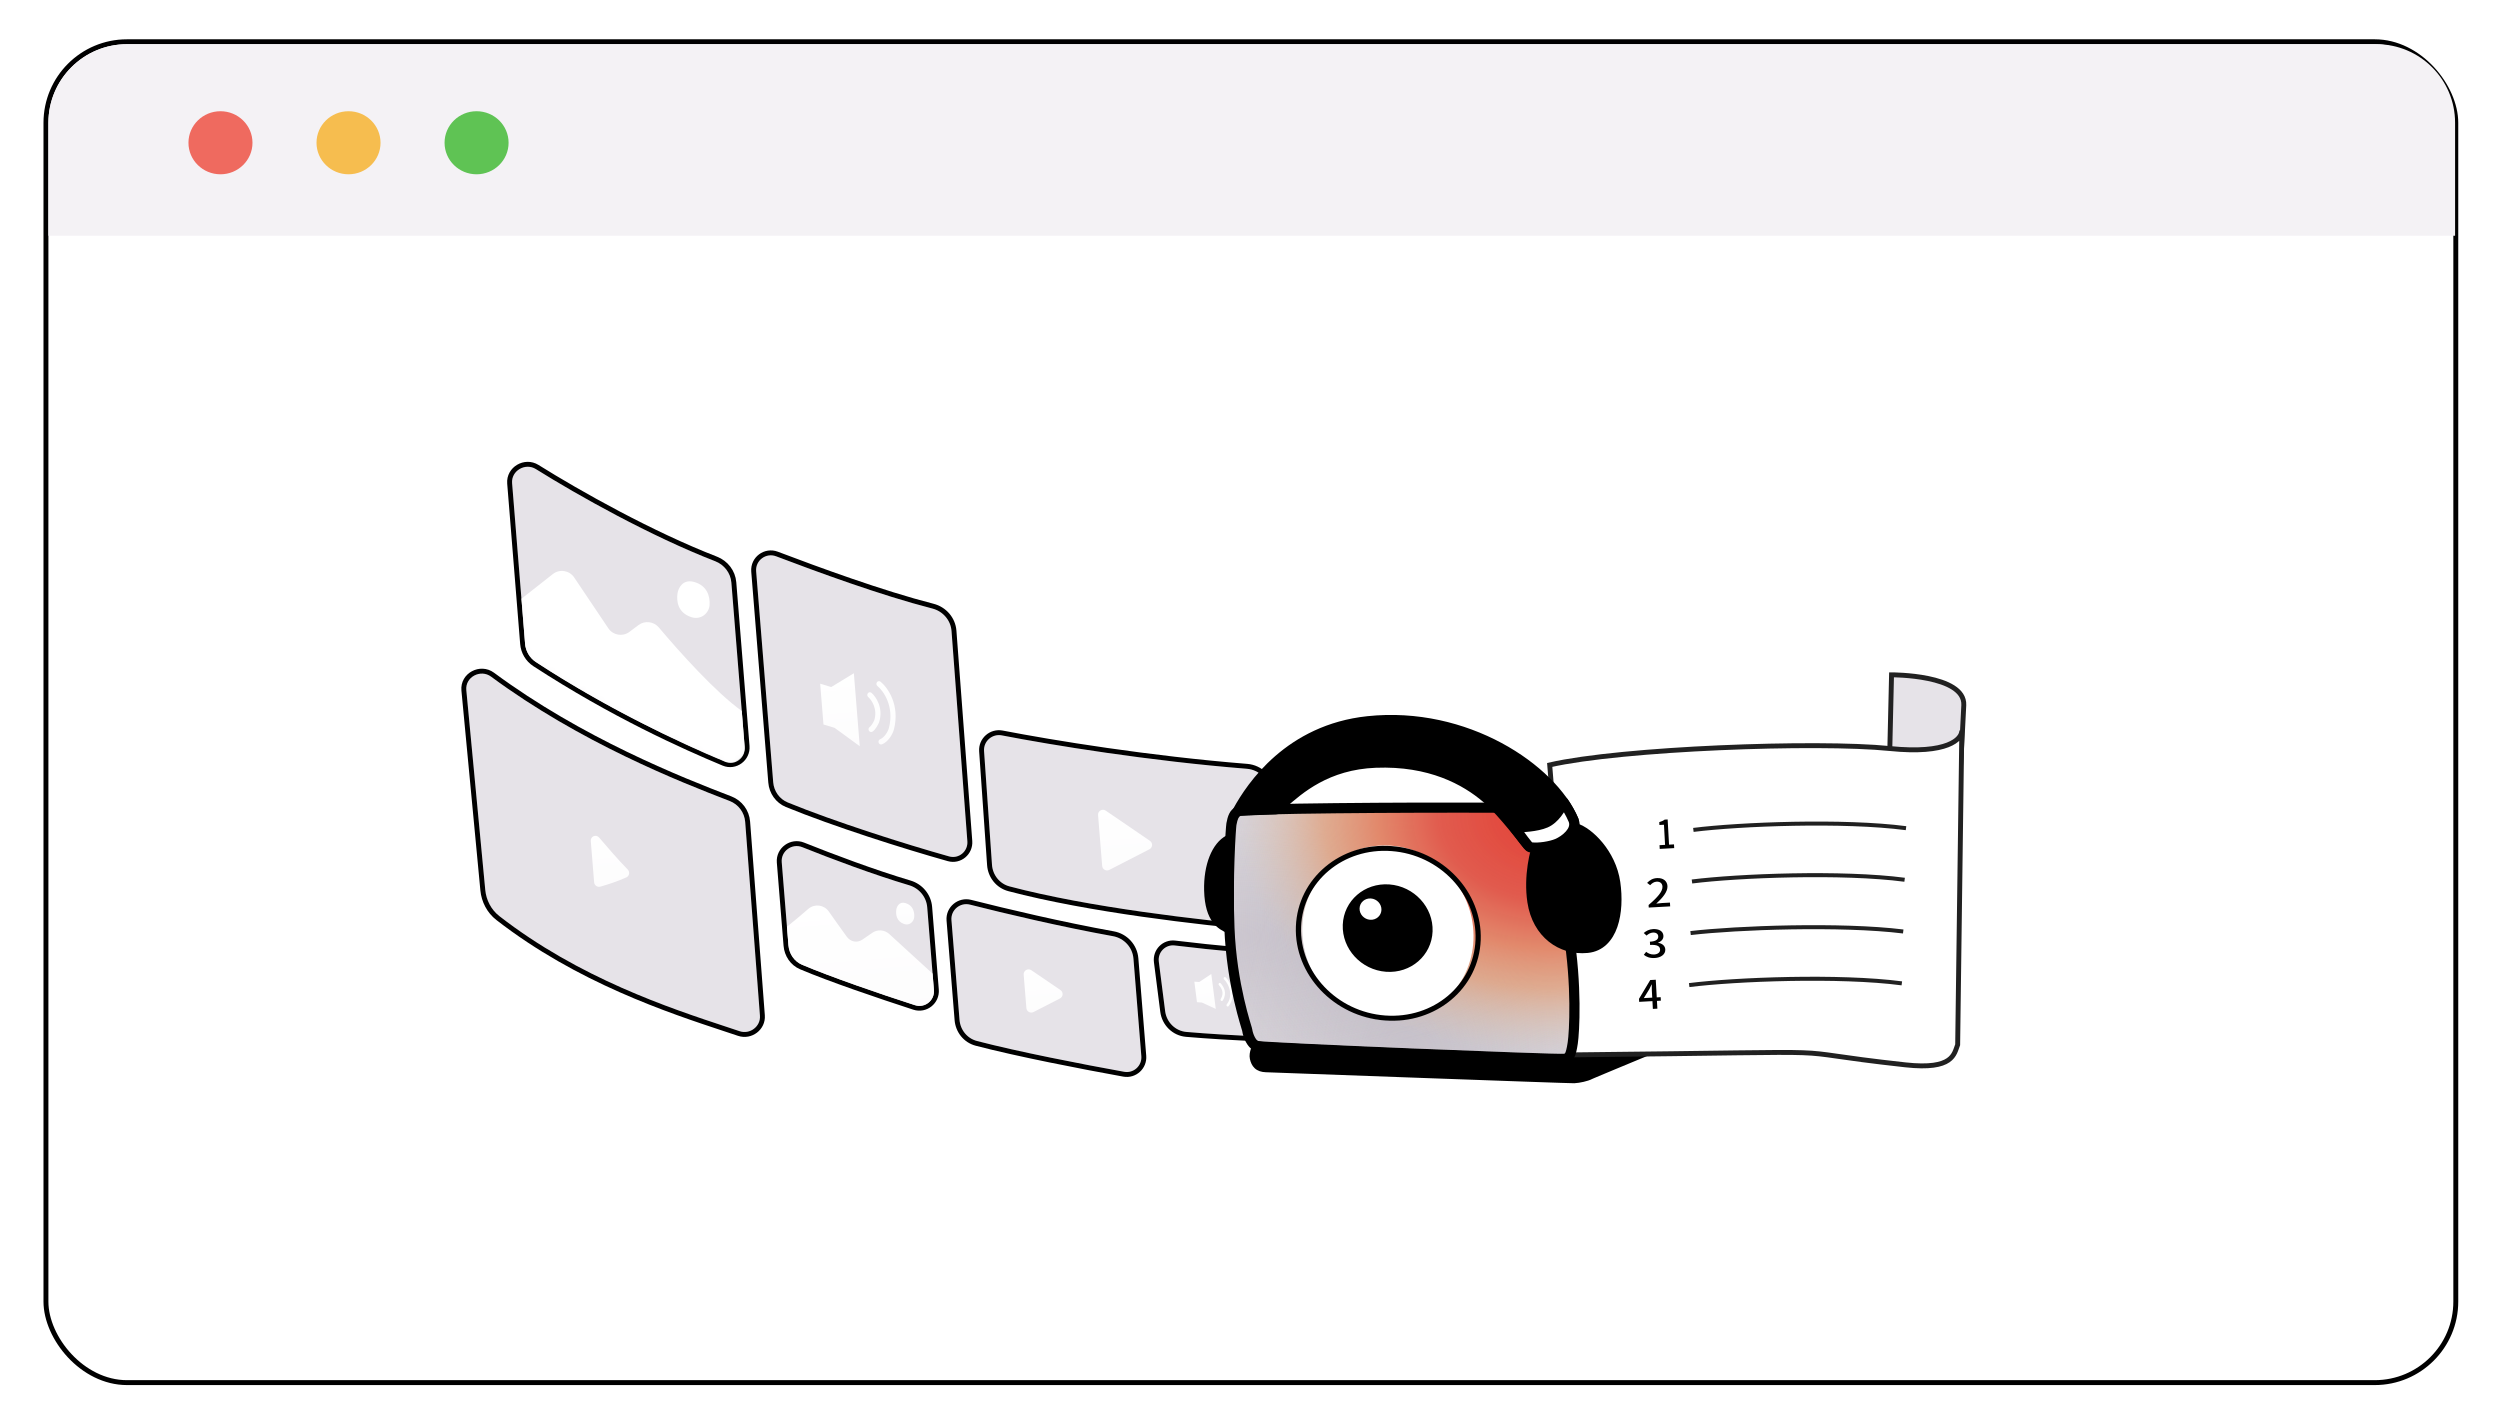 <svg width="509" height="290" viewBox="0 0 509 290" fill="none" xmlns="http://www.w3.org/2000/svg">
<g filter="url(#filter0_d_5867_1764)">
<rect x="9.855" y="5" width="489.645" height="272" rx="16" fill="white"/>
<rect x="9.355" y="4.5" width="490.645" height="273" rx="16.5" stroke="black"/>
<path d="M9.855 21C9.855 12.163 17.019 5 25.855 5H483.855C492.692 5 499.855 12.163 499.855 21V44H9.855V21Z" fill="#F4F2F5"/>
<ellipse cx="44.888" cy="25.066" rx="6.518" ry="6.421" fill="#EF6A5F"/>
<ellipse cx="70.959" cy="25.066" rx="6.518" ry="6.421" fill="#F6BD4F"/>
<ellipse cx="97.03" cy="25.066" rx="6.518" ry="6.421" fill="#5FC354"/>
<path d="M151.604 147.945L148.909 114.62C148.75 112.659 147.455 110.982 145.621 110.27C132.434 105.151 117.725 96.897 109.106 91.508C106.947 90.158 104.058 91.848 104.263 94.386L106.904 127.039C107.027 128.563 107.84 129.951 109.122 130.785C124.949 141.088 139.234 147.508 147.507 150.953C149.566 151.811 151.784 150.168 151.604 147.945Z" fill="#E6E3E8"/>
<path d="M152.102 147.905L149.407 114.58C149.233 112.42 147.808 110.582 145.802 109.804C132.656 104.701 117.977 96.464 109.371 91.084C106.88 89.526 103.525 91.46 103.765 94.427L106.405 127.079C106.541 128.755 107.435 130.284 108.849 131.204C124.711 141.53 139.026 147.963 147.315 151.415C149.727 152.419 152.311 150.493 152.102 147.905Z" stroke="black"/>
<mask id="mask0_5867_1764" style="mask-type:alpha" maskUnits="userSpaceOnUse" x="103" y="90" width="50" height="63">
<path d="M151.604 147.945L148.909 114.62C148.751 112.659 147.456 110.982 145.622 110.27C132.435 105.151 117.725 96.897 109.107 91.508C106.948 90.158 104.059 91.848 104.264 94.386L106.904 127.038C107.028 128.563 107.841 129.951 109.123 130.785C124.95 141.088 139.234 147.507 147.508 150.953C149.567 151.811 151.784 150.168 151.604 147.945Z" fill="#C8C8C8"/>
<path d="M151.604 147.945L148.909 114.62C148.751 112.659 147.456 110.982 145.622 110.27C132.435 105.151 117.725 96.897 109.107 91.508C106.948 90.158 104.059 91.848 104.264 94.386L106.904 127.038C107.028 128.563 107.841 129.951 109.123 130.785C124.95 141.088 139.234 147.507 147.508 150.953C149.567 151.811 151.784 150.168 151.604 147.945Z" fill="url(#paint0_linear_5867_1764)"/>
<path d="M151.604 147.945L148.909 114.62C148.751 112.659 147.456 110.982 145.622 110.27C132.435 105.151 117.725 96.897 109.107 91.508C106.948 90.158 104.059 91.848 104.264 94.386L106.904 127.038C107.028 128.563 107.841 129.951 109.123 130.785C124.95 141.088 139.234 147.507 147.508 150.953C149.567 151.811 151.784 150.168 151.604 147.945Z" fill="url(#paint1_radial_5867_1764)" fill-opacity="0.9"/>
<path d="M151.604 147.945L148.909 114.62C148.751 112.659 147.456 110.982 145.622 110.27C132.435 105.151 117.725 96.897 109.107 91.508C106.948 90.158 104.059 91.848 104.264 94.386L106.904 127.038C107.028 128.563 107.841 129.951 109.123 130.785C124.95 141.088 139.234 147.507 147.508 150.953C149.567 151.811 151.784 150.168 151.604 147.945Z" fill="url(#paint2_radial_5867_1764)" fill-opacity="0.55"/>
<path d="M151.604 147.945L148.909 114.62C148.751 112.659 147.456 110.982 145.622 110.27C132.435 105.151 117.725 96.897 109.107 91.508C106.948 90.158 104.059 91.848 104.264 94.386L106.904 127.038C107.028 128.563 107.841 129.951 109.123 130.785C124.95 141.088 139.234 147.507 147.508 150.953C149.567 151.811 151.784 150.168 151.604 147.945Z" fill="url(#paint3_radial_5867_1764)" fill-opacity="0.35"/>
<path d="M151.604 147.945L148.909 114.62C148.751 112.659 147.456 110.982 145.622 110.27C132.435 105.151 117.725 96.897 109.107 91.508C106.948 90.158 104.059 91.848 104.264 94.386L106.904 127.038C107.028 128.563 107.841 129.951 109.123 130.785C124.95 141.088 139.234 147.507 147.508 150.953C149.567 151.811 151.784 150.168 151.604 147.945Z" fill="url(#paint4_radial_5867_1764)"/>
<path d="M152.103 147.905L149.408 114.58C149.233 112.42 147.808 110.582 145.802 109.803C132.656 104.701 117.977 96.464 109.372 91.084C106.88 89.526 103.526 91.46 103.765 94.426L106.406 127.079C106.541 128.755 107.436 130.284 108.85 131.204C124.712 141.529 139.027 147.962 147.316 151.415C149.728 152.419 152.312 150.493 152.103 147.905Z" stroke="black"/>
</mask>
<g mask="url(#mask0_5867_1764)">
<path d="M112.557 112.881L106.166 117.904L106.907 127.068C107.029 128.576 107.824 129.95 109.087 130.783C122.573 139.679 138.085 147.159 147.642 151.102C149.666 151.937 151.797 150.321 151.621 148.139L151.023 140.748C145.843 137.069 138.48 128.912 134.15 123.761C133.11 122.523 131.283 122.297 129.99 123.269L128.152 124.651C126.777 125.683 124.818 125.352 123.859 123.925L116.901 113.567C115.929 112.119 113.929 111.803 112.557 112.881Z" fill="white"/>
</g>
<path d="M141.282 114.474C139.016 113.868 138.108 115.719 137.944 116.797C137.699 118.417 138.004 120.777 140.787 121.661C142.721 122.275 144.341 120.84 144.466 119.23C144.605 117.432 143.978 115.195 141.282 114.474Z" fill="white"/>
<path d="M260.381 181.282L258.519 157.154C258.329 154.679 256.35 152.722 253.875 152.524C233.791 150.916 214.323 147.724 203.968 145.724C202.011 145.347 200.214 146.92 200.353 148.908L201.971 172.081C202.116 174.16 203.533 175.939 205.548 176.472C221.757 180.756 244.283 183.311 257.147 184.49C258.988 184.659 260.523 183.126 260.381 181.282Z" fill="#E6E3E8"/>
<path d="M260.879 181.244L259.018 157.116C258.808 154.392 256.631 152.243 253.915 152.025C233.854 150.419 214.405 147.23 204.063 145.234C201.788 144.794 199.692 146.623 199.854 148.943L201.472 172.116C201.632 174.4 203.19 176.366 205.42 176.955C221.674 181.251 244.236 183.809 257.101 184.988C259.255 185.185 261.045 183.391 260.879 181.244Z" stroke="black"/>
<path d="M224.402 172.303L223.565 161.95C223.497 161.112 224.431 160.569 225.126 161.044L234.129 167.196C234.754 167.624 234.696 168.565 234.022 168.911L225.856 173.112C225.222 173.438 224.459 173.015 224.402 172.303Z" fill="url(#paint5_linear_5867_1764)"/>
<path d="M232.375 211.033L230.769 191.171C230.584 188.879 228.858 187.013 226.595 186.605C216.148 184.723 204.653 182.003 197.487 180.182C195.476 179.671 193.548 181.285 193.715 183.353L195.355 203.629C195.521 205.679 196.918 207.422 198.908 207.943C207.312 210.142 220.456 212.694 228.878 214.216C230.808 214.565 232.533 212.987 232.375 211.033Z" fill="#E6E3E8"/>
<path d="M232.874 210.993L231.268 191.131C231.064 188.608 229.166 186.56 226.684 186.113C216.253 184.234 204.771 181.517 197.61 179.697C195.27 179.103 193.022 180.981 193.217 183.394L194.857 203.669C195.039 205.921 196.576 207.85 198.782 208.427C207.206 210.631 220.366 213.186 228.789 214.708C231.045 215.116 233.058 213.271 232.874 210.993Z" stroke="black"/>
<path d="M208.971 201.242L208.421 194.442C208.354 193.604 209.287 193.062 209.981 193.535L215.91 197.574C216.537 198.002 216.479 198.944 215.804 199.29L210.425 202.051C209.79 202.376 209.029 201.952 208.971 201.242Z" fill="url(#paint6_linear_5867_1764)"/>
<path d="M101.677 182.522C119.271 196.193 139.425 202.209 150.59 205.951C152.686 206.654 154.89 204.99 154.722 202.786L151.721 163.349C151.575 161.427 150.341 159.766 148.542 159.075C138.343 155.157 118.091 147.152 99.978 133.763C97.826 132.172 94.689 133.853 94.942 136.517L98.797 177.175C98.997 179.276 100.01 181.227 101.677 182.522Z" fill="#E6E3E8"/>
<path d="M101.37 182.917C117.702 195.607 136.225 201.728 147.74 205.532C148.686 205.845 149.585 206.142 150.431 206.426C152.854 207.238 155.416 205.322 155.22 202.748L152.22 163.311C152.059 161.197 150.702 159.368 148.721 158.608C138.526 154.692 118.33 146.707 100.275 133.361C97.798 131.53 94.148 133.442 94.444 136.565L98.3 177.222C98.511 179.451 99.588 181.532 101.37 182.917Z" stroke="black"/>
<path d="M120.964 175.637L120.284 167.23C120.207 166.286 121.343 165.795 121.964 166.511C123.698 168.509 125.673 170.859 127.803 173.032C128.289 173.528 128.155 174.362 127.519 174.642C125.449 175.555 123.74 176.087 122.233 176.519C121.627 176.693 121.014 176.265 120.964 175.637Z" fill="url(#paint7_linear_5867_1764)"/>
<path d="M190.142 197.538L188.782 180.72C188.611 178.606 187.125 176.838 185.093 176.233C177.725 174.04 169.213 170.834 163.343 168.482C161.25 167.644 158.979 169.292 159.161 171.539L160.531 188.48C160.671 190.209 161.696 191.746 163.292 192.426C168.989 194.852 179.109 198.296 186.257 200.621C188.282 201.28 190.314 199.661 190.142 197.538Z" fill="#E6E3E8"/>
<path d="M190.64 197.498L189.28 180.68C189.092 178.352 187.458 176.415 185.235 175.754C177.889 173.567 169.394 170.368 163.529 168.018C161.097 167.044 158.45 168.956 158.662 171.58L160.032 188.52C160.186 190.419 161.314 192.127 163.096 192.886C168.816 195.322 178.956 198.772 186.102 201.096C188.471 201.867 190.84 199.973 190.64 197.498Z" stroke="black"/>
<path d="M184.344 179.864C183.074 179.497 182.572 180.595 182.483 181.236C182.351 182.198 182.528 183.602 184.087 184.135C185.171 184.505 186.073 183.657 186.138 182.7C186.211 181.632 185.854 180.3 184.344 179.864Z" fill="url(#paint8_linear_5867_1764)"/>
<path d="M160.224 184.679L160.526 188.417C160.669 190.18 161.729 191.741 163.357 192.433C169.229 194.929 178.983 198.335 186.309 200.678C188.321 201.321 190.318 199.709 190.148 197.603L189.876 194.234L181.062 186.175C180.075 185.272 178.638 185.177 177.547 185.951C176.918 186.397 176.213 186.89 175.552 187.326C174.487 188.029 173.168 187.755 172.413 186.726C171.377 185.316 169.963 183.311 168.753 181.591C167.771 180.194 165.856 179.944 164.56 181.057C163.132 182.284 161.406 183.759 160.224 184.679Z" fill="url(#paint9_linear_5867_1764)"/>
<path d="M196.956 167.285L193.729 124.477C193.563 122.273 191.969 120.448 189.829 119.899C179.332 117.205 166.269 112.4 158.018 109.264C155.953 108.479 153.772 110.11 153.95 112.312L157.423 155.257C157.571 157.083 158.698 158.687 160.394 159.382C169.955 163.303 184.251 167.844 193.24 170.365C195.216 170.919 197.11 169.331 196.956 167.285Z" fill="#E6E3E8"/>
<path d="M197.454 167.247L194.228 124.439C194.045 122.012 192.292 120.015 189.953 119.414C179.487 116.729 166.448 111.933 158.196 108.797C155.789 107.882 153.244 109.783 153.452 112.352L156.925 155.297C157.087 157.303 158.327 159.075 160.204 159.845C169.79 163.775 184.107 168.323 193.105 170.846C195.424 171.497 197.634 169.631 197.454 167.247Z" stroke="black"/>
<path d="M167.658 143.506L166.987 135.205L169.237 135.879L173.846 133.07L175.047 147.929L169.908 144.181L167.658 143.506Z" fill="url(#paint10_linear_5867_1764)"/>
<path fill-rule="evenodd" clip-rule="evenodd" d="M178.546 134.896C178.722 134.653 179.053 134.609 179.284 134.797C180.75 135.989 183.273 139.56 182.003 144.509C181.863 145.055 181.553 145.688 181.147 146.237C180.744 146.782 180.203 147.302 179.571 147.546C179.298 147.651 178.995 147.503 178.892 147.215C178.79 146.927 178.928 146.608 179.201 146.502C179.58 146.356 179.975 146.007 180.313 145.549C180.649 145.095 180.887 144.591 180.985 144.21C182.116 139.805 179.866 136.668 178.645 135.675C178.414 135.487 178.369 135.138 178.546 134.896ZM176.7 137.137C176.885 136.902 177.217 136.87 177.442 137.067C178.354 137.864 179.922 140.162 178.977 143.075L178.968 143.105L178.955 143.132C178.852 143.364 178.67 143.72 178.452 144.059C178.247 144.378 177.958 144.766 177.623 144.969C177.371 145.121 177.048 145.028 176.902 144.761C176.756 144.495 176.841 144.156 177.093 144.004C177.204 143.936 177.381 143.737 177.578 143.43C177.753 143.158 177.902 142.868 177.989 142.679C178.722 140.37 177.48 138.537 176.773 137.92C176.548 137.723 176.516 137.373 176.7 137.137Z" fill="url(#paint11_linear_5867_1764)"/>
<path d="M258.359 203.713L257.482 194.462C257.245 191.957 255.181 190.024 252.669 189.851C247.688 189.508 242.712 188.915 239.173 188.497C237.268 188.271 235.691 189.887 235.934 191.789L237.223 201.869C237.512 204.128 239.289 205.906 241.559 206.104C245.832 206.477 251.232 206.784 255.256 206.978C257.071 207.066 258.531 205.521 258.359 203.713Z" fill="#E6E3E8"/>
<path d="M258.857 203.666L257.98 194.415C257.718 191.655 255.449 189.541 252.704 189.352C247.838 189.018 242.976 188.443 239.451 188.026C239.378 188.017 239.304 188.009 239.232 188C236.999 187.736 235.155 189.632 235.438 191.853L236.727 201.933C237.044 204.415 239.002 206.383 241.515 206.602C245.798 206.976 251.206 207.284 255.232 207.478C257.354 207.58 259.057 205.774 258.857 203.666Z" stroke="black"/>
<path d="M243.704 200.047L243.17 195.87L244.165 195.939L246.621 194.304L247.53 201.414L244.699 200.117L243.704 200.047Z" fill="url(#paint12_linear_5867_1764)"/>
<path fill-rule="evenodd" clip-rule="evenodd" d="M248.182 196.193C248.283 196.095 248.442 196.103 248.537 196.21C248.819 196.532 249.168 197.005 249.325 197.599C249.486 198.207 249.439 198.918 248.968 199.687C248.894 199.809 248.739 199.843 248.622 199.763C248.505 199.683 248.471 199.519 248.546 199.397C248.941 198.752 248.964 198.195 248.843 197.734C248.718 197.26 248.432 196.863 248.171 196.566C248.076 196.459 248.081 196.292 248.182 196.193Z" fill="white"/>
<path fill-rule="evenodd" clip-rule="evenodd" d="M249.191 195.011C249.283 194.903 249.441 194.895 249.545 194.993C249.769 195.205 250.072 195.588 250.338 196.069C250.606 196.552 250.846 197.149 250.927 197.788C251.135 199.415 250.532 200.324 250.162 200.825C250.078 200.94 249.92 200.959 249.811 200.869C249.701 200.778 249.681 200.612 249.765 200.498C250.096 200.049 250.613 199.279 250.431 197.852C250.36 197.301 250.151 196.772 249.906 196.331C249.661 195.888 249.39 195.551 249.213 195.384C249.11 195.286 249.1 195.119 249.191 195.011Z" fill="white"/>
<path fill-rule="evenodd" clip-rule="evenodd" d="M345.556 196.792C338.459 196.331 327.786 195.638 320.303 195.208L320.42 193.14C327.989 193.576 338.713 194.273 345.783 194.732C349.817 194.995 352.661 195.179 353.05 195.194C353.518 195.212 353.98 195.323 354.371 195.542C354.754 195.756 355.156 196.128 355.291 196.689C355.435 197.285 355.217 197.833 354.868 198.236C354.534 198.62 354.052 198.918 353.485 199.151C351.928 199.794 331.658 207.977 320.783 212.131L320.041 210.197C330.841 206.072 350.948 197.955 352.668 197.247C351.749 197.195 349.098 197.022 345.556 196.792ZM353.379 197.36C353.379 197.36 353.378 197.36 353.376 197.358C353.378 197.359 353.379 197.36 353.379 197.36Z" fill="black"/>
<path d="M255.492 211.391C255.29 210.487 255.889 209.2 256.214 208.67L320.3 210.961L354.486 196.794C355.443 197.378 355.798 198.504 355.935 199.328C356.071 200.151 355.797 201.094 355.192 201.532C354.587 201.97 324.276 214.434 323.666 214.768C323.057 215.103 321.413 215.477 320.481 215.513C319.549 215.549 259.198 213.32 257.744 213.273C256.29 213.226 255.744 212.521 255.492 211.391Z" fill="black"/>
<path fill-rule="evenodd" clip-rule="evenodd" d="M354.088 195.837C354.394 195.71 354.743 195.738 355.026 195.911C356.389 196.744 356.81 198.271 356.957 199.16C357.135 200.238 356.819 201.634 355.8 202.371C355.698 202.445 355.566 202.509 355.511 202.535L355.503 202.539C355.416 202.582 355.304 202.633 355.173 202.693C354.909 202.812 354.546 202.971 354.1 203.163C353.208 203.549 351.968 204.074 350.499 204.692C347.561 205.928 343.694 207.539 339.829 209.145C338.249 209.802 336.669 210.458 335.152 211.088C332.959 211.998 330.899 212.854 329.163 213.576C327.695 214.187 326.46 214.703 325.574 215.076C325.13 215.262 324.776 215.412 324.524 215.52C324.361 215.59 324.262 215.634 324.21 215.657C324.17 215.675 324.158 215.68 324.166 215.676C323.728 215.916 323.044 216.118 322.429 216.261C321.791 216.409 321.077 216.526 320.521 216.547C320.355 216.554 319.247 216.52 317.543 216.464C315.8 216.406 313.359 216.322 310.453 216.219C304.641 216.015 296.964 215.738 289.271 215.459C280.721 215.148 272.154 214.835 266.104 214.614C261.263 214.436 258.033 214.318 257.711 214.308C256.821 214.279 256.051 214.041 255.463 213.498C254.892 212.97 254.627 212.275 254.48 211.616C254.317 210.888 254.487 210.123 254.67 209.566C254.863 208.981 255.13 208.454 255.329 208.129C255.524 207.811 255.876 207.622 256.249 207.635L320.11 209.918L354.088 195.837ZM354.305 197.989L320.698 211.917C320.56 211.974 320.412 212.001 320.264 211.996L256.829 209.728C256.762 209.878 256.696 210.043 256.639 210.215C256.493 210.66 256.463 210.991 256.503 211.167C256.608 211.638 256.742 211.86 256.87 211.978C256.982 212.082 257.213 212.22 257.777 212.238C258.102 212.249 261.35 212.368 266.212 212.546C272.264 212.767 280.815 213.08 289.344 213.39C297.037 213.669 304.713 213.946 310.524 214.15C313.43 214.252 315.869 214.337 317.61 214.394C318.481 214.423 319.176 214.445 319.667 214.459C319.913 214.466 320.106 214.472 320.245 214.475C320.343 214.477 320.399 214.478 320.424 214.478C320.439 214.478 320.443 214.478 320.439 214.478C320.815 214.464 321.39 214.376 321.959 214.244C322.552 214.107 322.995 213.955 323.166 213.861C323.261 213.809 323.48 213.714 323.704 213.618C323.963 213.507 324.323 213.354 324.768 213.167C325.658 212.793 326.896 212.276 328.364 211.665C330.101 210.942 332.163 210.086 334.356 209.175C335.873 208.545 337.452 207.889 339.032 207.233C342.896 205.627 346.759 204.018 349.693 202.784C351.161 202.167 352.393 201.644 353.277 201.263C353.719 201.072 354.069 200.918 354.317 200.806C354.441 200.75 354.534 200.707 354.596 200.676C354.604 200.673 354.61 200.67 354.616 200.667C354.8 200.499 355.001 200.033 354.912 199.496C354.817 198.923 354.628 198.371 354.305 197.989Z" fill="black"/>
<path fill-rule="evenodd" clip-rule="evenodd" d="M322.34 192.271C322.393 190.796 322.716 189.392 323.005 188.525L324.972 189.181C324.736 189.889 324.457 191.098 324.412 192.347C324.366 193.626 324.572 194.755 325.109 195.48C325.408 195.885 325.932 196.233 326.724 196.565C327.326 196.817 327.983 197.023 328.7 197.247C328.933 197.32 329.172 197.395 329.418 197.474C330.376 197.783 331.414 198.151 332.298 198.701C333.202 199.264 334.001 200.053 334.393 201.214C334.942 202.839 334.858 204.612 334.577 206.103C334.294 207.604 333.792 208.925 333.399 209.711L331.544 208.784C331.856 208.161 332.294 207.022 332.54 205.718C332.787 204.406 332.82 203.031 332.429 201.874C332.234 201.297 331.83 200.849 331.202 200.458C330.554 200.054 329.731 199.75 328.784 199.445C328.579 199.379 328.367 199.313 328.15 199.245C327.412 199.014 326.624 198.768 325.923 198.474C325.011 198.092 324.074 197.564 323.442 196.71C322.488 195.42 322.288 193.715 322.34 192.271Z" fill="black"/>
<path d="M384.527 158.822L385.117 133.394C385.117 133.394 400.105 133.342 399.828 139.566C399.497 146.97 398.717 159.571 398.717 159.571L384.527 158.822Z" fill="#E6E3E8" stroke="#212121"/>
<path d="M399.423 144.849L399.424 144.732C399.425 144.77 399.425 144.809 399.423 144.849L398.581 208.704C397.843 210.585 397.72 213.877 387.958 212.805C358.592 209.579 384.05 210.118 320.334 210.77L315.519 151.739C330.168 148.381 369.976 146.896 384.764 148.401C396.331 149.579 399.335 146.595 399.423 144.849Z" fill="white"/>
<path d="M399.424 144.732L398.581 208.704C397.843 210.585 397.72 213.877 387.958 212.805C358.592 209.579 384.05 210.118 320.334 210.77L315.519 151.739C330.168 148.381 369.976 146.896 384.764 148.401C396.595 149.605 399.467 146.457 399.424 144.732Z" stroke="#212121"/>
<path fill-rule="evenodd" clip-rule="evenodd" d="M388.012 165.022C375.362 163.357 354.21 164.193 344.822 165.375L344.72 164.565C354.152 163.377 375.378 162.536 388.119 164.212L388.012 165.022Z" fill="#212121"/>
<path fill-rule="evenodd" clip-rule="evenodd" d="M387.727 175.524C375.077 173.86 353.924 174.695 344.536 175.877L344.434 175.067C353.866 173.879 375.093 173.038 387.833 174.714L387.727 175.524Z" fill="#212121"/>
<path fill-rule="evenodd" clip-rule="evenodd" d="M387.447 186.055C374.793 184.5 353.638 185.277 344.249 186.379L344.154 185.569C353.584 184.461 374.808 183.679 387.546 185.244L387.447 186.055Z" fill="#212121"/>
<path fill-rule="evenodd" clip-rule="evenodd" d="M387.159 196.617C374.509 194.953 353.356 195.788 343.968 196.971L343.866 196.161C353.298 194.973 374.525 194.132 387.266 195.808L387.159 196.617Z" fill="#212121"/>
<path d="M337.922 168.838L337.88 168.077L339.009 168.015L338.783 163.917L337.857 163.968L337.825 163.384C338.303 163.253 338.639 163.098 338.922 162.874L339.533 162.84L339.816 167.971L340.826 167.915L340.868 168.675L337.922 168.838Z" fill="black"/>
<path d="M335.683 180.78L335.653 180.253C337.563 178.635 338.53 177.455 338.478 176.505C338.443 175.876 338.024 175.466 337.271 175.508C336.738 175.537 336.313 175.852 335.975 176.225L335.35 175.756C335.899 175.19 336.478 174.827 337.36 174.778C338.6 174.709 339.437 175.357 339.495 176.401C339.556 177.517 338.582 178.729 337.214 179.978C337.561 179.927 337.982 179.88 338.313 179.862L340.003 179.769L340.046 180.539L335.683 180.78Z" fill="black"/>
<path d="M336.907 191.053C335.852 191.111 335.15 190.794 334.682 190.394L335.159 189.794C335.569 190.112 336.085 190.37 336.775 190.332C337.53 190.29 338.029 189.907 337.996 189.32C337.961 188.687 337.466 188.304 335.957 188.387L335.921 187.731C337.239 187.658 337.652 187.209 337.62 186.638C337.592 186.136 337.184 185.841 336.547 185.868C336.029 185.905 335.605 186.145 335.241 186.483L334.664 185.957C335.17 185.526 335.772 185.207 336.545 185.164C337.745 185.098 338.619 185.576 338.671 186.518C338.708 187.174 338.287 187.654 337.59 187.917L337.593 187.956C338.374 188.075 339.011 188.536 339.053 189.3C339.11 190.327 338.134 190.985 336.907 191.053Z" fill="black"/>
<path d="M334.68 199.213L336.396 199.118L336.311 197.573C336.293 197.253 336.3 196.755 336.299 196.434L336.265 196.435C336.129 196.74 335.976 197.054 335.814 197.368L334.68 199.213ZM338.113 199.023L338.152 199.735L337.353 199.78L337.441 201.364L336.523 201.415L336.436 199.83L333.734 199.979L333.7 199.363L335.985 195.536L337.115 195.473L337.314 199.067L338.113 199.023Z" fill="black"/>
<path d="M252.343 160.712C253.474 160.162 285.99 159.924 305.104 160.002C307.551 160.044 312.728 160.525 313.866 162.114C315.287 164.101 318.558 180.208 319.213 184.982C320.978 195.634 320.421 205.048 320.093 207.205C319.694 209.83 319.286 210.299 318.469 210.535C317.652 210.77 257.43 208.297 256.176 207.937C254.922 207.577 254.226 205.664 254.083 204.649C254.011 204.138 250.939 195.684 250.482 184.164C250.079 173.97 250.781 163.921 250.897 163.321C251.154 161.983 251.431 161.156 252.343 160.712Z" fill="#CAC6CC"/>
<path d="M252.343 160.712C253.474 160.162 285.99 159.924 305.104 160.002C307.551 160.044 312.728 160.525 313.866 162.114C315.287 164.101 318.558 180.208 319.213 184.982C320.978 195.634 320.421 205.048 320.093 207.205C319.694 209.83 319.286 210.299 318.469 210.535C317.652 210.77 257.43 208.297 256.176 207.937C254.922 207.577 254.226 205.664 254.083 204.649C254.011 204.138 250.939 195.684 250.482 184.164C250.079 173.97 250.781 163.921 250.897 163.321C251.154 161.983 251.431 161.156 252.343 160.712Z" fill="url(#paint13_radial_5867_1764)" fill-opacity="0.5"/>
<path d="M252.343 160.712C253.474 160.162 285.99 159.924 305.104 160.002C307.551 160.044 312.728 160.525 313.866 162.114C315.287 164.101 318.558 180.208 319.213 184.982C320.978 195.634 320.421 205.048 320.093 207.205C319.694 209.83 319.286 210.299 318.469 210.535C317.652 210.77 257.43 208.297 256.176 207.937C254.922 207.577 254.226 205.664 254.083 204.649C254.011 204.138 250.939 195.684 250.482 184.164C250.079 173.97 250.781 163.921 250.897 163.321C251.154 161.983 251.431 161.156 252.343 160.712Z" fill="url(#paint14_radial_5867_1764)" fill-opacity="0.4"/>
<path d="M252.343 160.712C253.474 160.162 285.99 159.924 305.104 160.002C307.551 160.044 312.728 160.525 313.866 162.114C315.287 164.101 318.558 180.208 319.213 184.982C320.978 195.634 320.421 205.048 320.093 207.205C319.694 209.83 319.286 210.299 318.469 210.535C317.652 210.77 257.43 208.297 256.176 207.937C254.922 207.577 254.226 205.664 254.083 204.649C254.011 204.138 250.939 195.684 250.482 184.164C250.079 173.97 250.781 163.921 250.897 163.321C251.154 161.983 251.431 161.156 252.343 160.712Z" fill="url(#paint15_radial_5867_1764)" fill-opacity="0.4"/>
<path d="M252.343 160.712C253.474 160.162 285.99 159.924 305.104 160.002C307.551 160.044 312.728 160.525 313.866 162.114C315.287 164.101 318.558 180.208 319.213 184.982C320.978 195.634 320.421 205.048 320.093 207.205C319.694 209.83 319.286 210.299 318.469 210.535C317.652 210.77 257.43 208.297 256.176 207.937C254.922 207.577 254.226 205.664 254.083 204.649C254.011 204.138 250.939 195.684 250.482 184.164C250.079 173.97 250.781 163.921 250.897 163.321C251.154 161.983 251.431 161.156 252.343 160.712Z" fill="url(#paint16_radial_5867_1764)"/>
<path fill-rule="evenodd" clip-rule="evenodd" d="M271.872 159.518C282.58 159.402 295.545 159.367 305.147 159.411L305.139 161.481C295.548 161.437 282.594 161.473 271.897 161.589C266.547 161.647 261.767 161.725 258.256 161.823C256.499 161.872 255.068 161.926 254.044 161.985C253.531 162.014 253.131 162.044 252.85 162.074C252.714 162.088 252.618 162.101 252.555 162.112C252.189 162.319 251.982 162.688 251.736 163.985C251.737 163.981 251.737 163.982 251.736 163.989C251.734 164.004 251.729 164.044 251.721 164.122C251.71 164.223 251.698 164.361 251.683 164.536C251.654 164.885 251.62 165.367 251.582 165.964C251.507 167.157 251.422 168.803 251.353 170.753C251.215 174.655 251.143 179.764 251.346 184.903C251.575 190.669 252.451 195.671 253.279 199.297C253.693 201.109 254.095 202.576 254.398 203.622C254.529 204.075 254.642 204.449 254.73 204.742C254.744 204.787 254.757 204.831 254.769 204.872C254.815 205.025 254.855 205.157 254.884 205.26L254.885 205.263C254.906 205.338 254.945 205.474 254.961 205.589C255.018 205.994 255.194 206.62 255.483 207.166C255.776 207.717 256.074 207.984 256.292 208.064C256.311 208.067 256.354 208.072 256.43 208.08C256.568 208.094 256.763 208.111 257.015 208.13C257.519 208.168 258.226 208.213 259.112 208.265C260.883 208.369 263.347 208.497 266.275 208.639C272.131 208.925 279.83 209.268 287.517 209.593C295.204 209.918 302.877 210.223 308.678 210.433C311.579 210.538 314.009 210.619 315.739 210.666C316.604 210.689 317.29 210.704 317.77 210.71C318.011 210.712 318.193 210.712 318.317 210.711C318.342 210.71 318.362 210.71 318.38 210.709C318.455 210.682 318.488 210.662 318.505 210.649C318.523 210.636 318.57 210.597 318.639 210.467C318.803 210.156 318.988 209.53 319.187 208.199C319.499 206.121 320.056 196.676 318.297 185.968L320.342 185.634C322.135 196.546 321.582 206.207 321.237 208.507C321.038 209.84 320.817 210.783 320.472 211.436C320.286 211.787 320.052 212.079 319.75 212.306C319.453 212.528 319.144 212.647 318.874 212.725C318.728 212.768 318.579 212.773 318.562 212.774C318.5 212.778 318.428 212.78 318.352 212.781C318.2 212.783 317.996 212.783 317.748 212.78C317.252 212.774 316.553 212.759 315.684 212.735C313.945 212.688 311.507 212.607 308.605 212.502C302.798 212.292 295.121 211.986 287.432 211.662C279.742 211.337 272.038 210.993 266.176 210.707C263.246 210.565 260.773 210.436 258.993 210.332C258.103 210.28 257.382 210.234 256.861 210.195C256.601 210.175 256.385 210.157 256.22 210.14L256.219 210.14C256.099 210.128 255.897 210.107 255.749 210.064C254.71 209.762 254.045 208.873 253.652 208.134C253.248 207.373 253.004 206.53 252.913 205.907C252.91 205.897 252.903 205.871 252.89 205.823C252.865 205.738 252.831 205.621 252.784 205.466C252.772 205.425 252.759 205.383 252.745 205.338C252.657 205.045 252.542 204.66 252.407 204.196C252.096 203.122 251.683 201.615 251.258 199.756C250.409 196.039 249.51 190.907 249.275 184.983C249.069 179.777 249.142 174.614 249.281 170.678C249.351 168.71 249.437 167.045 249.513 165.832C249.587 164.666 249.655 163.83 249.699 163.597C249.953 162.262 250.291 160.913 251.711 160.216C251.894 160.126 252.096 160.09 252.186 160.074C252.315 160.051 252.466 160.032 252.63 160.014C252.961 159.98 253.398 159.947 253.924 159.917C254.978 159.857 256.433 159.802 258.196 159.753C261.725 159.654 266.519 159.576 271.872 159.518ZM252.497 162.123C252.497 162.123 252.5 162.122 252.507 162.121C252.501 162.122 252.497 162.123 252.497 162.123Z" fill="black"/>
<ellipse cx="17.402" cy="17.846" rx="17.402" ry="17.846" transform="matrix(1 -0.023 0.058 0.998 264.141 168.537)" fill="white"/>
<path fill-rule="evenodd" clip-rule="evenodd" d="M282.022 202.755C291.853 203.478 300.069 196.546 300.419 187.323C300.769 178.1 293.125 170.002 283.294 169.28C273.463 168.557 265.247 175.489 264.897 184.712C264.546 193.935 272.191 202.033 282.022 202.755ZM281.983 203.773C292.375 204.537 301.101 197.207 301.474 187.401C301.846 177.595 293.724 169.026 283.332 168.262C272.941 167.498 264.215 174.828 263.842 184.634C263.469 194.44 271.592 203.009 281.983 203.773Z" fill="black"/>
<path d="M291.674 185.634C291.487 190.545 287.242 194.225 282.193 193.853C277.143 193.482 273.201 189.2 273.387 184.289C273.574 179.379 277.819 175.698 282.868 176.07C287.918 176.441 291.86 180.723 291.674 185.634Z" fill="black"/>
<path d="M281.262 181.261C281.216 182.458 280.182 183.355 278.952 183.265C277.722 183.174 276.762 182.131 276.808 180.934C276.853 179.737 277.887 178.84 279.117 178.93C280.347 179.021 281.307 180.064 281.262 181.261Z" fill="white"/>
<path d="M246.195 177.288C246.068 172.267 247.73 168.271 250.22 167.013L250.17 184.974C248.867 184.352 246.348 183.323 246.195 177.288Z" fill="black"/>
<path d="M328.861 175.714C328.002 169.738 323.368 165.358 320.747 164.631C317.788 163.253 314.537 165.838 313.281 167.302C312.527 169.231 311.217 174.386 312.004 179.577C312.987 186.066 317.894 189.503 323.163 188.989C328.433 188.475 329.72 181.69 328.861 175.714Z" fill="black"/>
<path fill-rule="evenodd" clip-rule="evenodd" d="M314.183 167.845C313.467 169.78 312.299 174.603 313.029 179.423C313.933 185.393 318.367 188.417 323.062 187.959C325.157 187.754 326.539 186.336 327.332 184.059C328.133 181.758 328.25 178.747 327.835 175.861C327.438 173.094 326.162 170.677 324.665 168.862C323.144 167.016 321.497 165.913 320.47 165.628L320.388 165.605L320.31 165.569C319.224 165.063 318.02 165.248 316.833 165.83C315.722 166.375 314.759 167.209 314.183 167.845ZM321.107 163.657C319.259 162.832 317.389 163.25 315.918 163.971C314.427 164.703 313.193 165.813 312.494 166.628L312.379 166.761L312.316 166.925C311.516 168.971 310.158 174.313 310.979 179.731C312.041 186.74 317.422 190.59 323.265 190.019C326.44 189.709 328.336 187.479 329.29 184.741C330.234 182.027 330.331 178.658 329.887 175.568C329.426 172.358 327.956 169.597 326.265 167.547C324.629 165.562 322.687 164.126 321.107 163.657Z" fill="black"/>
<path fill-rule="evenodd" clip-rule="evenodd" d="M250.763 166.132C251.07 166.321 251.257 166.657 251.256 167.017L251.202 186.613L249.724 185.908C249.687 185.89 249.648 185.872 249.607 185.853C248.947 185.541 247.846 185.021 246.92 183.778C245.941 182.464 245.239 180.467 245.159 177.313C245.092 174.689 245.491 172.292 246.263 170.356C247.028 168.437 248.201 166.872 249.751 166.089C250.072 165.927 250.456 165.943 250.763 166.132ZM248.189 171.123C247.538 172.755 247.17 174.866 247.231 177.263C247.304 180.144 247.938 181.679 248.582 182.543C248.762 182.784 248.948 182.982 249.138 183.15L249.176 169.293C248.812 169.79 248.477 170.4 248.189 171.123Z" fill="black"/>
<path d="M278.5 142.847C262.552 144.54 254.786 156.057 252.046 161.067L259.813 160.767C263.026 158.087 268.79 151.717 280.078 151.281C291.183 150.853 298.37 154.823 302.664 158.491C306.099 161.425 310.924 168.015 311.35 168.309C312.698 168.291 315.728 168.326 317.034 167.779C318.666 167.094 321.182 165.132 320.371 162.987C315.91 152.488 298.434 140.73 278.5 142.847Z" fill="black"/>
<path fill-rule="evenodd" clip-rule="evenodd" d="M304.747 149.098C297.489 145.197 288.344 142.843 278.61 143.876C264.683 145.355 257.189 154.568 253.885 159.96L259.415 159.747C259.703 159.499 260.014 159.223 260.35 158.925C263.749 155.908 269.675 150.647 280.037 150.247C291.438 149.807 298.873 153.892 303.337 157.704C305.132 159.238 307.248 161.685 308.935 163.733C309.631 164.578 310.264 165.368 310.78 166.012C310.894 166.154 311.002 166.289 311.104 166.416C311.388 166.77 311.618 167.054 311.789 167.259C311.792 167.263 311.795 167.266 311.798 167.27C311.8 167.27 311.801 167.27 311.802 167.27C312.462 167.264 313.304 167.257 314.148 167.209C315.25 167.147 316.164 167.02 316.632 166.824C317.329 166.532 318.226 165.955 318.834 165.253C319.44 164.554 319.611 163.93 319.407 163.37C317.29 158.408 312.019 153.006 304.747 149.098ZM312.024 167.526C312.024 167.527 312.023 167.526 312.021 167.523C312.023 167.525 312.024 167.526 312.024 167.526ZM305.728 147.275C313.282 151.335 318.974 157.053 321.324 162.584C321.326 162.589 321.328 162.594 321.33 162.599C321.334 162.607 321.337 162.615 321.34 162.623C321.937 164.203 321.253 165.626 320.402 166.609C319.548 167.595 318.37 168.341 317.435 168.734C316.597 169.085 315.343 169.215 314.267 169.277C313.367 169.328 312.457 169.335 311.797 169.34C311.637 169.342 311.491 169.343 311.364 169.344C311.149 169.347 310.938 169.283 310.761 169.161C310.625 169.067 310.508 168.938 310.458 168.884L310.455 168.881C310.38 168.799 310.294 168.699 310.201 168.587C310.013 168.364 309.77 168.063 309.487 167.711C309.384 167.581 309.274 167.445 309.159 167.301C308.644 166.658 308.021 165.88 307.335 165.047C305.643 162.994 303.63 160.679 301.99 159.278C297.865 155.754 290.927 151.899 280.119 152.316C270.537 152.686 265.142 157.457 261.743 160.463C261.287 160.866 260.867 161.237 260.478 161.562C260.302 161.709 260.083 161.793 259.854 161.802L252.087 162.102C251.714 162.116 251.362 161.929 251.165 161.612C250.968 161.295 250.957 160.897 251.136 160.57C253.932 155.458 261.93 143.565 278.389 141.817C288.588 140.734 298.149 143.201 305.728 147.275Z" fill="black"/>
<path d="M317.033 167.779C318.665 167.094 321.181 165.132 320.37 162.987C319.862 161.793 319.185 160.567 318.355 159.335C317.784 160.601 316.521 162.722 314.686 163.518C312.851 164.314 309.857 164.429 308.308 164.489C309.621 166.105 311.038 168.321 311.565 168.508C313.234 168.754 315.727 168.326 317.033 167.779Z" fill="white"/>
<path fill-rule="evenodd" clip-rule="evenodd" d="M318.268 158.304C318.643 158.272 319.005 158.446 319.215 158.757C320.077 160.036 320.788 161.32 321.325 162.584C321.33 162.596 321.335 162.609 321.34 162.622C321.938 164.203 321.254 165.626 320.402 166.608C319.548 167.594 318.37 168.341 317.436 168.733C316.678 169.051 315.637 169.313 314.586 169.465C313.537 169.618 312.386 169.675 311.415 169.532C311.348 169.522 311.282 169.506 311.219 169.483C310.957 169.39 310.755 169.224 310.639 169.12C310.503 168.999 310.367 168.855 310.24 168.71C309.984 168.419 309.697 168.046 309.403 167.655C309.227 167.42 309.048 167.177 308.866 166.93C308.42 166.325 307.959 165.701 307.504 165.141C307.257 164.837 307.203 164.419 307.364 164.062C307.526 163.705 307.876 163.47 308.268 163.455C309.044 163.425 310.143 163.382 311.27 163.251C312.414 163.118 313.499 162.904 314.273 162.568C314.973 162.265 315.619 161.679 316.179 160.964C316.732 160.257 317.15 159.487 317.411 158.909C317.565 158.567 317.893 158.335 318.268 158.304ZM318.416 161.388C318.234 161.671 318.033 161.959 317.812 162.24C317.139 163.101 316.236 163.975 315.1 164.467C314.04 164.927 312.71 165.169 311.511 165.308C311.106 165.355 310.707 165.391 310.325 165.42C310.407 165.53 310.487 165.638 310.566 165.745C310.74 165.981 310.907 166.207 311.062 166.414C311.352 166.802 311.6 167.119 311.799 167.346C311.86 167.416 311.911 167.471 311.952 167.512C312.617 167.578 313.447 167.538 314.286 167.416C315.225 167.28 316.084 167.054 316.632 166.824C317.33 166.531 318.226 165.955 318.835 165.252C319.44 164.554 319.611 163.929 319.407 163.37C319.131 162.721 318.8 162.059 318.416 161.388ZM312.049 167.601C312.049 167.601 312.046 167.599 312.041 167.595C312.046 167.599 312.049 167.601 312.049 167.601Z" fill="black"/>
</g>
<defs>
<filter id="filter0_d_5867_1764" x="0.855" y="0" width="507.645" height="290" filterUnits="userSpaceOnUse" color-interpolation-filters="sRGB">
<feFlood flood-opacity="0" result="BackgroundImageFix"/>
<feColorMatrix in="SourceAlpha" type="matrix" values="0 0 0 0 0 0 0 0 0 0 0 0 0 0 0 0 0 0 127 0" result="hardAlpha"/>
<feOffset dy="4"/>
<feGaussianBlur stdDeviation="4"/>
<feColorMatrix type="matrix" values="0 0 0 0 0 0 0 0 0 0.081 0 0 0 0 0.506 0 0 0 0.15 0"/>
<feBlend mode="normal" in2="BackgroundImageFix" result="effect1_dropShadow_5867_1764"/>
<feBlend mode="normal" in="SourceGraphic" in2="effect1_dropShadow_5867_1764" result="shape"/>
</filter>
<linearGradient id="paint0_linear_5867_1764" x1="125.111" y1="86.259" x2="130.631" y2="154.512" gradientUnits="userSpaceOnUse">
<stop stop-color="#D1D1DC" stop-opacity="0"/>
<stop offset="1" stop-color="#D1D1DC" stop-opacity="0.3"/>
</linearGradient>
<radialGradient id="paint1_radial_5867_1764" cx="0" cy="0" r="1" gradientUnits="userSpaceOnUse" gradientTransform="translate(141.321 153.647) rotate(175.377) scale(32.16 39.464)">
<stop stop-color="#DCE8EE"/>
<stop offset="1" stop-color="#DCE8EE" stop-opacity="0"/>
</radialGradient>
<radialGradient id="paint2_radial_5867_1764" cx="0" cy="0" r="1" gradientUnits="userSpaceOnUse" gradientTransform="translate(111.602 87.351) rotate(85.377) scale(55.993 39.4)">
<stop stop-color="#D34C4C" stop-opacity="0.9"/>
<stop offset="0.243" stop-color="#D59D8C" stop-opacity="0.977"/>
<stop offset="0.269" stop-color="#D5A492" stop-opacity="0.986"/>
<stop offset="0.348" stop-color="#D9AC9B" stop-opacity="0.993"/>
<stop offset="0.392" stop-color="#D9B2A1"/>
<stop offset="0.478" stop-color="#D9B9A8"/>
<stop offset="0.612" stop-color="#D9C6B5"/>
<stop offset="1" stop-color="#D6C3B3" stop-opacity="0"/>
</radialGradient>
<radialGradient id="paint3_radial_5867_1764" cx="0" cy="0" r="1" gradientUnits="userSpaceOnUse" gradientTransform="translate(111.802 87.335) rotate(85.377) scale(68.476 81.638)">
<stop stop-color="#D34C4C" stop-opacity="0.9"/>
<stop offset="0.243" stop-color="#D58C8C" stop-opacity="0.977"/>
<stop offset="0.269" stop-color="#D59292" stop-opacity="0.986"/>
<stop offset="0.348" stop-color="#D99B9B" stop-opacity="0.993"/>
<stop offset="0.392" stop-color="#D9A1A1"/>
<stop offset="0.478" stop-color="#D9A8A8"/>
<stop offset="0.612" stop-color="#D9B5B5"/>
<stop offset="1" stop-color="#D6B3B3" stop-opacity="0"/>
</radialGradient>
<radialGradient id="paint4_radial_5867_1764" cx="0" cy="0" r="1" gradientUnits="userSpaceOnUse" gradientTransform="translate(127.871 120.385) rotate(85.377) scale(34.238 21.435)">
<stop stop-color="#D1D0DB" stop-opacity="0.6"/>
<stop offset="1" stop-color="#D1D1DC" stop-opacity="0"/>
</radialGradient>
<linearGradient id="paint5_linear_5867_1764" x1="229.083" y1="159.402" x2="230.21" y2="173.338" gradientUnits="userSpaceOnUse">
<stop stop-color="white"/>
<stop offset="1" stop-color="white" stop-opacity="0.9"/>
</linearGradient>
<linearGradient id="paint6_linear_5867_1764" x1="212.5" y1="192.014" x2="213.339" y2="202.391" gradientUnits="userSpaceOnUse">
<stop stop-color="white"/>
<stop offset="1" stop-color="white" stop-opacity="0.9"/>
</linearGradient>
<linearGradient id="paint7_linear_5867_1764" x1="124.018" y1="164.047" x2="125.027" y2="176.53" gradientUnits="userSpaceOnUse">
<stop stop-color="white"/>
<stop offset="1" stop-color="white" stop-opacity="0.9"/>
</linearGradient>
<linearGradient id="paint8_linear_5867_1764" x1="184.11" y1="179.766" x2="184.471" y2="184.239" gradientUnits="userSpaceOnUse">
<stop stop-color="white"/>
<stop offset="1" stop-color="white" stop-opacity="0.9"/>
</linearGradient>
<linearGradient id="paint9_linear_5867_1764" x1="174.16" y1="178.447" x2="176.157" y2="203.142" gradientUnits="userSpaceOnUse">
<stop stop-color="white"/>
<stop offset="1" stop-color="white" stop-opacity="0.9"/>
</linearGradient>
<linearGradient id="paint10_linear_5867_1764" x1="170.353" y1="133.353" x2="171.554" y2="148.211" gradientUnits="userSpaceOnUse">
<stop stop-color="white"/>
<stop offset="1" stop-color="white" stop-opacity="0.9"/>
</linearGradient>
<linearGradient id="paint11_linear_5867_1764" x1="179.29" y1="134.67" x2="179.685" y2="147.571" gradientUnits="userSpaceOnUse">
<stop stop-color="white"/>
<stop offset="1" stop-color="white" stop-opacity="0.9"/>
</linearGradient>
<linearGradient id="paint12_linear_5867_1764" x1="244.825" y1="194.534" x2="245.734" y2="201.644" gradientUnits="userSpaceOnUse">
<stop stop-color="white"/>
<stop offset="1" stop-color="white" stop-opacity="0.9"/>
</linearGradient>
<radialGradient id="paint13_radial_5867_1764" cx="0" cy="0" r="1" gradientUnits="userSpaceOnUse" gradientTransform="translate(301.071 173.524) rotate(140.62) scale(63.397 50.471)">
<stop offset="0.444" stop-color="#FAF2FC" stop-opacity="0"/>
<stop offset="1" stop-color="#FEFAFF" stop-opacity="0.6"/>
</radialGradient>
<radialGradient id="paint14_radial_5867_1764" cx="0" cy="0" r="1" gradientUnits="userSpaceOnUse" gradientTransform="translate(286.403 215.006) rotate(177.789) scale(34.672 57.971)">
<stop stop-color="#ABA1B3" stop-opacity="0.6"/>
<stop offset="1" stop-color="#B6B0BD" stop-opacity="0"/>
</radialGradient>
<radialGradient id="paint15_radial_5867_1764" cx="0" cy="0" r="1" gradientUnits="userSpaceOnUse" gradientTransform="translate(247.553 187.021) rotate(87.732) scale(26.239 76.432)">
<stop stop-color="#ABA1B3" stop-opacity="0.6"/>
<stop offset="1" stop-color="#B6B0BD" stop-opacity="0"/>
</radialGradient>
<radialGradient id="paint16_radial_5867_1764" cx="0" cy="0" r="1" gradientUnits="userSpaceOnUse" gradientTransform="translate(316.598 161.509) rotate(87.732) scale(49.067 64.765)">
<stop stop-color="#E33C33"/>
<stop offset="0.359" stop-color="#E44C3C" stop-opacity="0.88"/>
<stop offset="0.563" stop-color="#E58261" stop-opacity="0.89"/>
<stop offset="0.727" stop-color="#E69F77" stop-opacity="0.71"/>
<stop offset="1" stop-color="#E6C7AB" stop-opacity="0"/>
</radialGradient>
</defs>
</svg>
